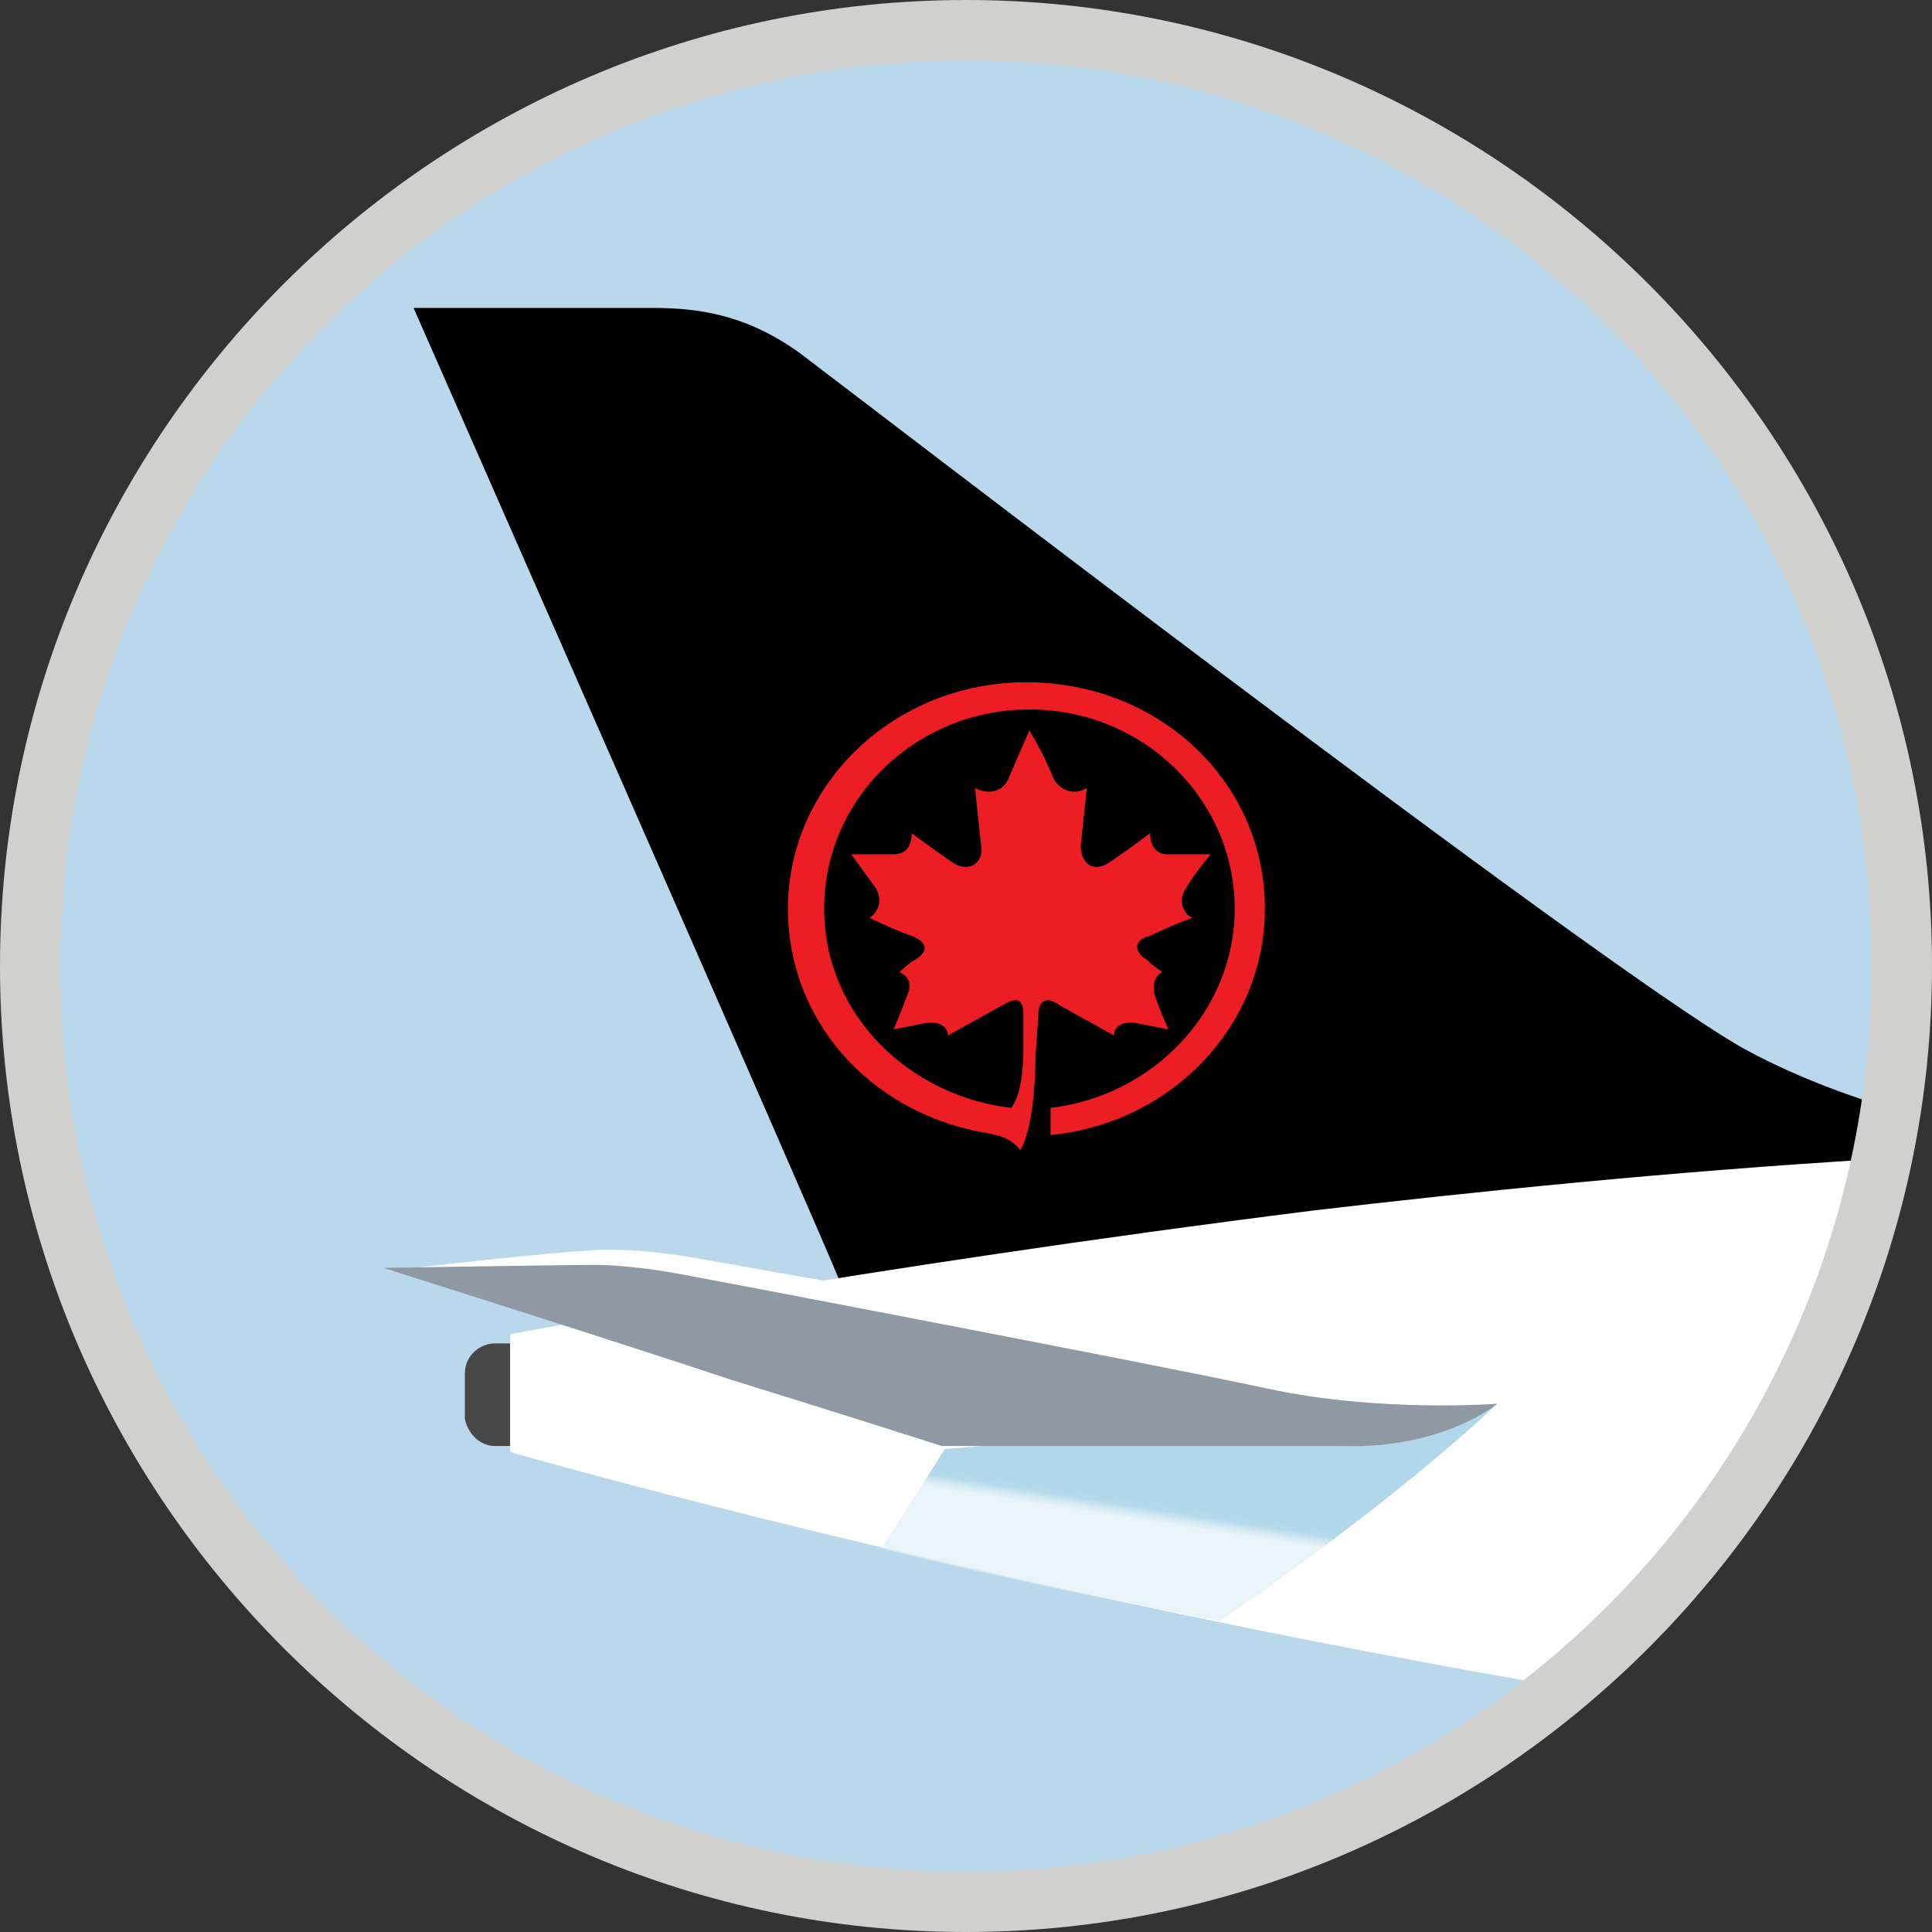 <svg xmlns="http://www.w3.org/2000/svg" xmlns:xlink="http://www.w3.org/1999/xlink" width="100" height="100" viewBox="0 0 100 100">
    <rect x="0" y="0" width="100" height="100" fill="#333333" stroke="none"/>
    <defs>
        <linearGradient id="872bt5dvpc" x1="46.691%" x2="50.365%" y1="55.51%" y2="47.244%">
            <stop offset="0%" stop-color="#DDEEF6" stop-opacity=".65"/>
            <stop offset="58.588%" stop-color="#B6DAEB"/>
            <stop offset="100%" stop-color="#B1D7EA"/>
        </linearGradient>
        <path id="ygaujx7vya" d="M49.219 96.875C22.5 96.875.78 75.156.78 48.437.781 21.72 22.5 0 49.22 0c26.718 0 48.437 21.719 48.437 48.438 0 26.718-21.719 48.437-48.437 48.437z"/>
    </defs>
    <g fill="none" fill-rule="evenodd">
        <g transform="translate(.781 1.563)">
            <mask id="a6yvfbdb3b" fill="#fff">
                <use xlink:href="#ygaujx7vya"/>
            </mask>
            <use fill="#BAD8EB" fill-rule="nonzero" xlink:href="#ygaujx7vya"/>
            <g mask="url(#a6yvfbdb3b)">
                <g fill-rule="nonzero">
                    <g>
                        <path fill="#000" d="M22.344 50.625c6.718-1.094 15.156-2.344 24.531-3.438 20.156-2.5 37.969-2.968 42.969-2.968 0 0-12.031-.782-20.781-5.625-7.657-4.375-46.25-34.063-48.75-35.938C17.5.625 15 .312 12.655.312H.312s21.25 48.282 22.032 50.313z" transform="translate(18.75 14.063) translate(1.563)"/>
                        <path fill="#EC1E24" d="M32.656 36.875c0-.781.469-.938 1.094-.469l2.813 1.563c0-.469.468-.782 1.25-.625l1.562.312s-.469-1.093-.625-1.562c-.313-.782 0-1.25.313-1.407 0 0-.47-.312-.782-.624-.781-.47-.625-1.094.157-1.25.937-.47 2.187-.938 2.187-.938-.469-.156-.781-.938-.313-1.563.47-.78 1.25-1.718 1.25-1.718h-2.187c-.781 0-.938-.625-.938-1.094 0 0-1.25.938-2.187 1.563-.781.468-1.406 0-1.406-.938.156-1.406.312-2.969.312-2.969-.468.313-1.25.313-1.718-.468-.47-1.25-1.25-2.5-1.25-2.5s-.626 1.406-1.094 2.5c-.313.78-1.25.78-1.719.468 0 0 .156 1.563.313 2.969.156.938-.625 1.406-1.407.938-.937-.625-2.187-1.563-2.187-1.563 0 .469-.157 1.094-.938 1.094H22.97s.781 1.093 1.25 1.718c.468.782 0 1.407-.313 1.563 0 0 1.25.625 2.188.938.781.312.937.78.156 1.25-.313.156-.781.624-.781.624.312.157.781.47.312 1.407-.156.468-.625 1.562-.625 1.562l1.563-.312c.781-.157 1.25.156 1.25.625l2.812-1.563c.782-.468 1.094-.312 1.094.469v1.875c0 1.094-.156 2.344-.625 2.969-5.313-.625-9.688-4.844-9.688-10.313 0-5.781 4.844-10.312 10.625-10.312 5.938 0 10.626 4.687 10.626 10.312 0 5.313-4.22 9.688-9.532 10.313v1.406c6.25-.625 11.094-5.625 11.094-11.719 0-6.562-5.469-11.718-12.344-11.718-6.875 0-12.343 5.312-12.343 11.718 0 5.782 4.218 10.469 10 11.563.937.156 1.562.312 2.03.937.626-1.093.782-3.437.782-4.843l.156-2.188z" transform="translate(18.75 14.063) translate(1.563)"/>
                    </g>
                    <path fill="#474748" d="M6.094 59.219h.781v-5.313h-.781c-.782 0-1.563.625-1.563 1.563v2.343c.157.782.782 1.407 1.563 1.407z" transform="translate(18.75 14.063)"/>
                    <path fill="#FFF" d="M119.219 77.344C68.594 77.344 6.875 59.53 6.875 59.53v-6.093S24.844 50 48.438 47.03C56.406 46.094 67.03 45 77.5 44.375c20.938-1.094 41.563-.156 41.563-.156v33.125h.156z" transform="translate(18.75 14.063)"/>
                    <path fill="url(#872bt5dvpc)" d="M26.094 64.531c5 1.25 10.937 2.5 17.5 3.75 9.375-6.406 14.375-11.25 14.375-11.25l-28.594 2.344-3.281 5.156z" transform="translate(18.75 14.063)"/>
                    <g>
                        <path fill="#FFF" d="M15.625 2.031c.938.156 24.844 4.531 30.469 5.938 5.781 1.25 11.875.781 11.875.781s-4.688-1.406-6.407-1.563C50.157 7.032 24.689 2.5 16.72 1.095 14.062.625 12.656.625 11.875.625 9.844.625.469 1.719.469 1.719s9.375-.157 10.937-.157c1.406 0 3.438.313 4.219.47z" transform="translate(18.75 14.063) translate(0 48.438)"/>
                        <path fill="#8E99A4" d="M57.969 8.594s-6.094.469-11.875-.781c-5.782-1.25-29.532-5.782-30.469-5.938-.781-.156-2.813-.469-4.375-.469-1.563 0-10.938.157-10.938.157s11.876 3.75 17.97 5.78c4.062 1.25 10.937 3.438 10.937 3.438H50c5.156.156 7.969-2.187 7.969-2.187z" transform="translate(18.75 14.063) translate(0 48.438)"/>
                    </g>
                </g>
            </g>
        </g>
        <path fill="#D0D0CE" fill-rule="nonzero" d="M50 3.125c25.938 0 46.875 20.938 46.875 46.875 0 25.938-20.938 46.875-46.875 46.875C24.062 96.875 3.125 75.937 3.125 50 3.125 24.062 24.063 3.125 50 3.125M50 0C22.5 0 0 22.5 0 50s22.5 50 50 50 50-22.5 50-50S77.5 0 50 0z"/>
    </g>
</svg>
